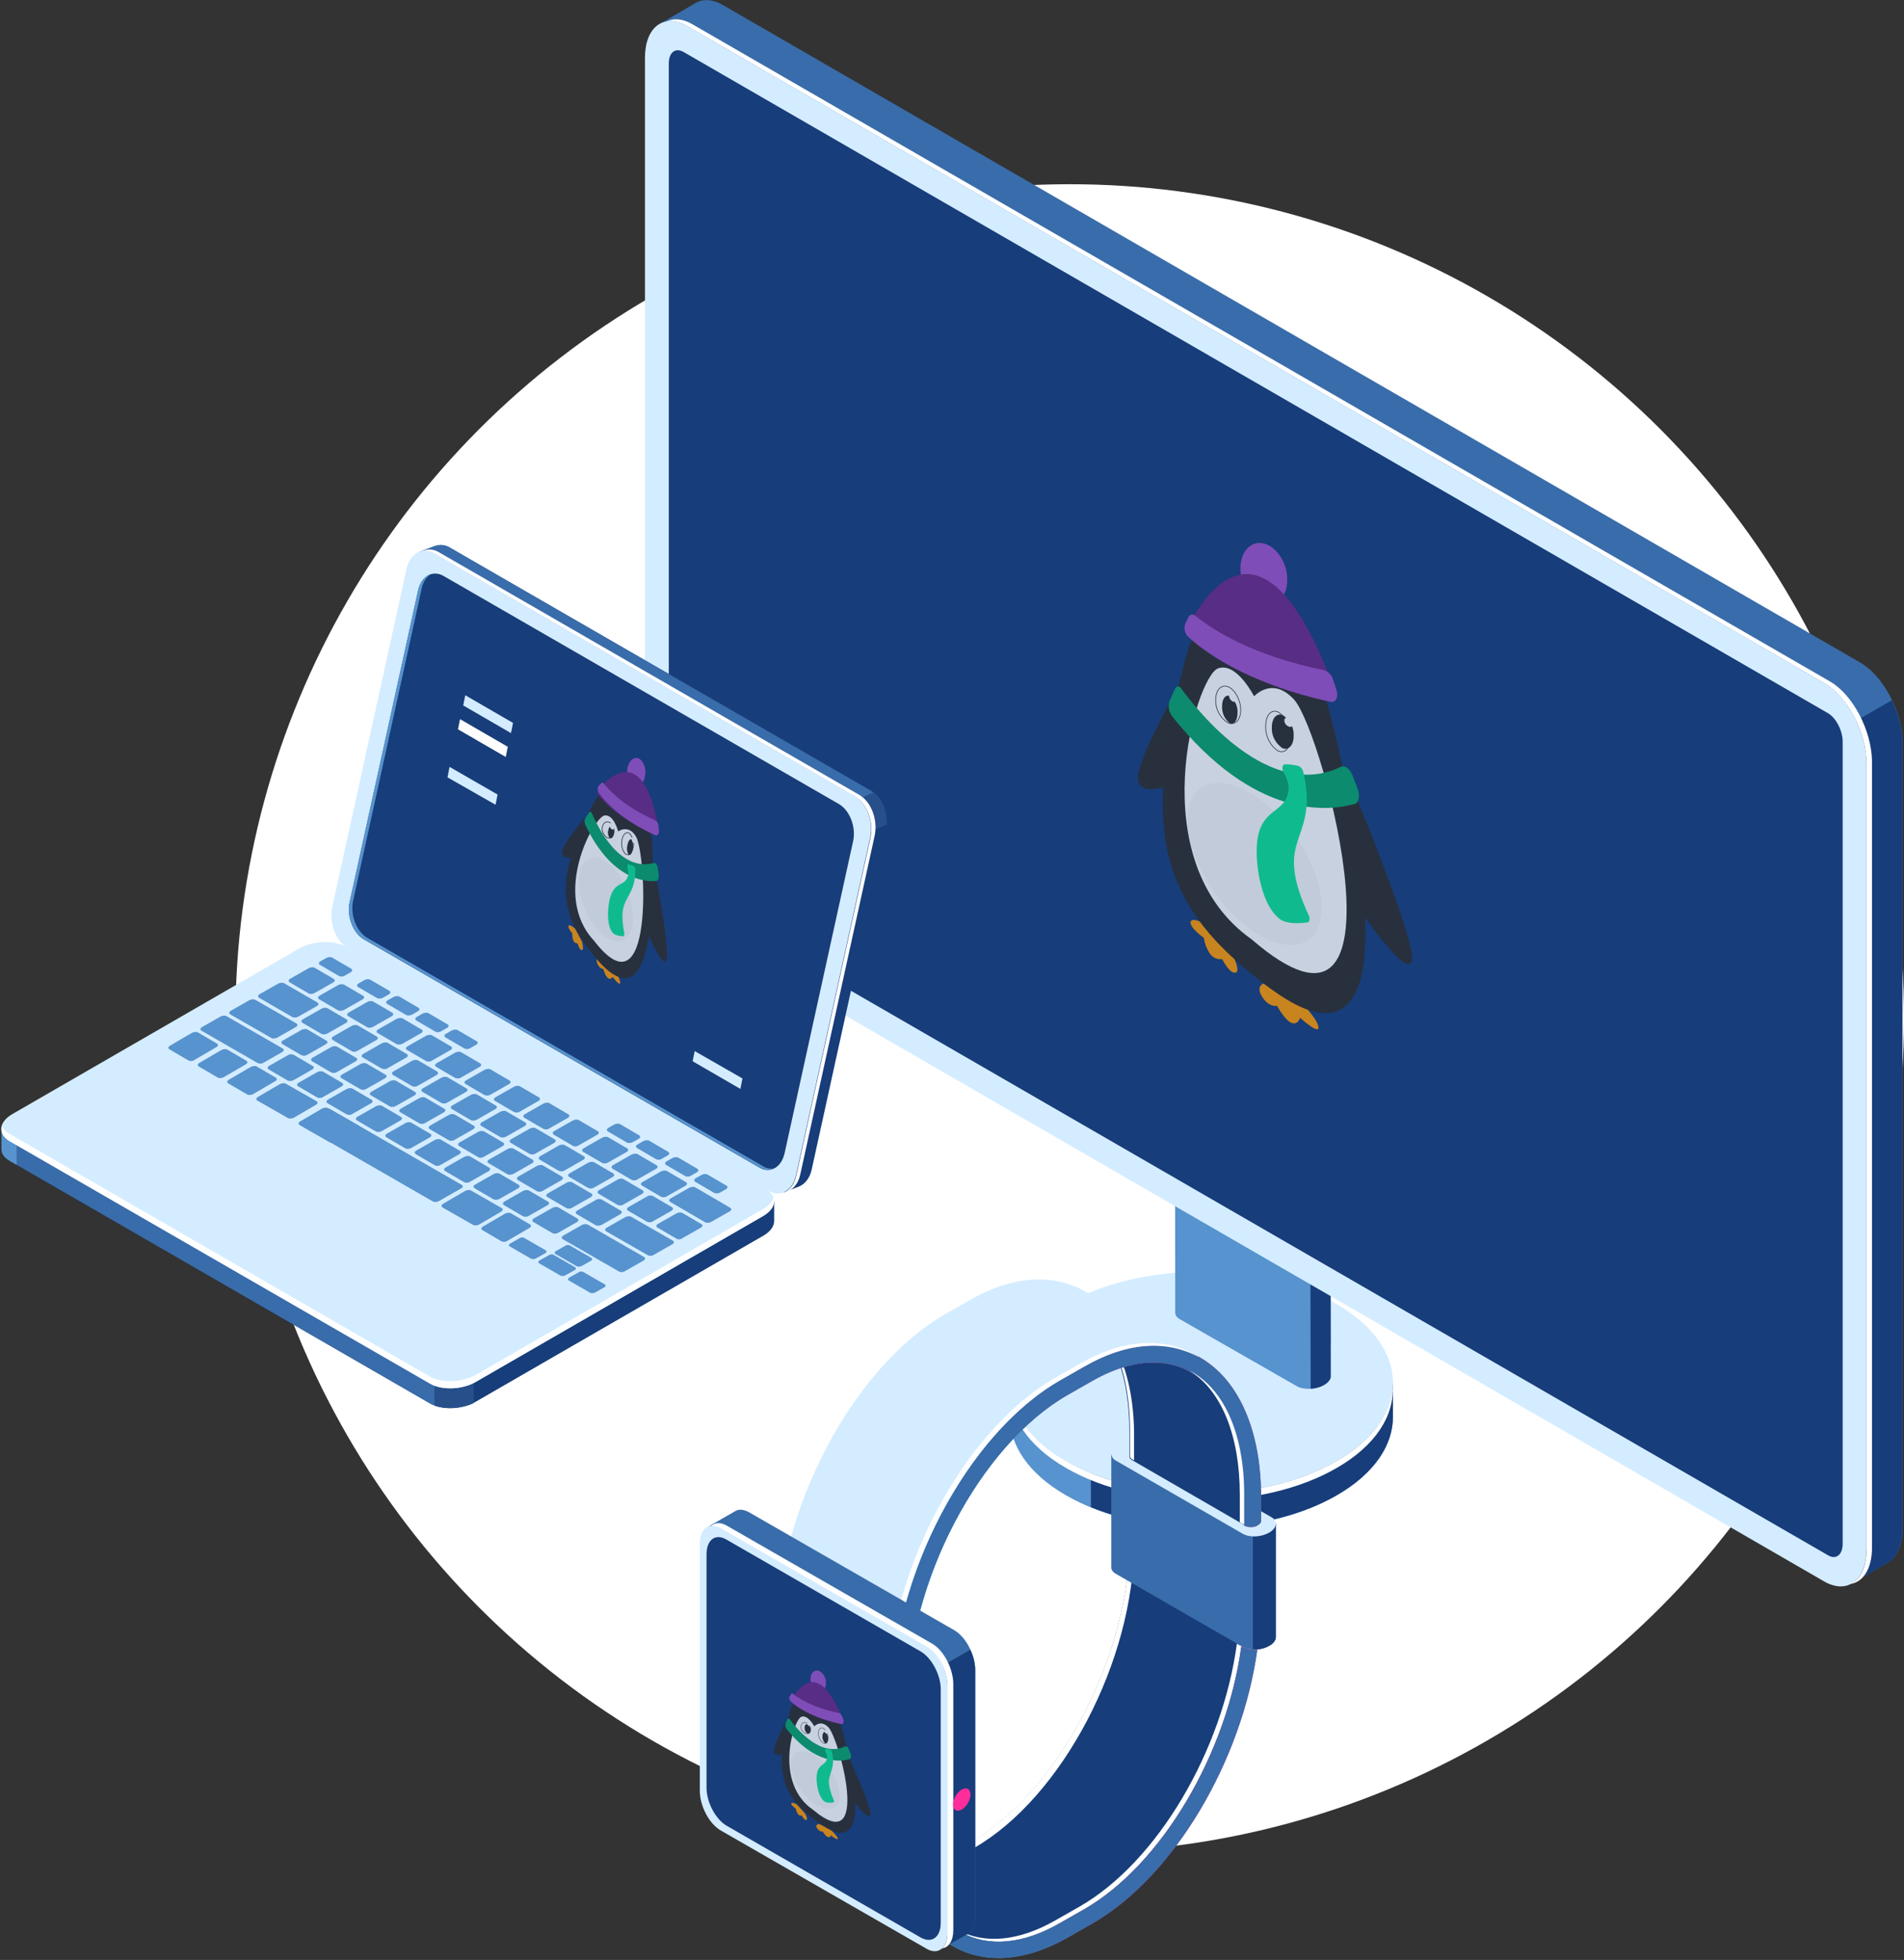<?xml version="1.0" encoding="UTF-8"?> <svg xmlns="http://www.w3.org/2000/svg" width="744" height="766" viewBox="0 0 744 766"><rect x="0" y="0" width="744" height="766" fill="#333333" stroke="none"/><defs><linearGradient id="a" x1=".003%" x2="99.967%" y1="50.007%" y2="50.007%"><stop offset="0%" stop-color="#17E8F7"></stop><stop offset="21.89%" stop-color="#5AB0D7"></stop><stop offset="67.06%" stop-color="#E24098"></stop></linearGradient></defs><g fill="none" fill-rule="evenodd"><circle cx="418" cy="398" r="326" fill="#FFF"></circle><g fill-rule="nonzero"><g transform="translate(394.129 497.045)"><path fill="#5793CE" d="M150.172 56.633V43.327h-3.976c-3.521-6.14-9.542-11.94-17.948-16.83-29.194-16.945-76.676-16.945-105.87 0-8.52 4.89-14.426 10.69-17.948 16.83H.454v13.306c0 11.144 7.27 22.289 21.924 30.704 29.194 16.944 76.676 16.944 105.87 0 14.654-8.529 21.924-19.56 21.924-30.704z"></path><path fill="#173D7A" d="M128.248 26.497c-26.24-15.125-66.907-16.717-96.1-4.663V92c29.193 11.94 69.973 10.462 96.1-4.663 14.654-8.415 21.924-19.56 21.924-30.59V43.44h-3.976c-3.521-6.255-9.542-12.054-17.948-16.944z"></path><ellipse cx="75.313" cy="43.327" fill="#D4ECFF" rx="74.859" ry="43.327"></ellipse><path fill="#FFF" d="M128.248 73.918c-29.194 16.944-76.676 16.944-105.87 0C8.406 65.844 1.136 55.268.568 44.692c-.682 11.486 6.588 23.199 21.81 31.955 29.194 16.945 76.676 16.945 105.87 0 15.222-8.756 22.492-20.47 21.81-31.955-.568 10.576-7.838 21.152-21.81 29.226z"></path></g><path fill="#5793CE" d="M517.379 541.282c-3.18 1.82-7.952 2.047-10.678.455l-45.665-26.156c-1.25-.682-1.817-1.592-1.817-2.615v-93.933l60.66 25.587.113 92.91v.568c-.114 1.137-1.023 2.274-2.613 3.184z"></path><path fill="#5793CE" d="M459.219 453.377v36.39l60.773 35.14-.114-46.398-52.14-30.136z"></path><path fill="#173D7A" d="M519.878 444.62l.114 92.91v.568c-.114 1.137-1.023 2.274-2.613 3.184-1.477.91-3.408 1.365-5.225 1.479l-.228-101.552 7.952 3.411z"></path><path fill="#173D7A" d="M518.06 441.663l-45.664-26.155c-2.727-1.592-7.498-1.365-10.678.455-3.18 1.82-3.522 4.548-.795 6.14l45.665 26.156c2.726 1.592 7.497 1.365 10.677-.455 3.181-1.82 3.522-4.549.796-6.14z"></path><path fill="#FFF" d="M506.701 448.941l-45.665-26.155c-1.25-.682-1.817-1.706-1.817-2.73.227.797.795 1.593 1.817 2.161l45.665 26.156c2.726 1.592 7.497 1.365 10.678-.455 1.704-1.023 2.613-2.274 2.613-3.412.34 1.365-.568 2.843-2.5 4.094-3.294 1.706-8.065 1.934-10.79.341z"></path><g><path fill="#396CAA" d="M726.847 258.915L282.58 2.021c-4.09-2.388-7.838-2.501-10.678-.91l-13.858 8.075 8.52 1.137c-.228 1.25-.341 2.616-.341 4.094v307.158c0 12.054 7.383 26.156 16.47 31.387l443.7 256.439-2.271 9.21 13.631-7.96c3.522-2.046 5.68-6.709 5.68-13.305V290.302c-.114-12.168-7.497-26.156-16.585-31.387z"></path><path fill="#173D7A" d="M737.639 610.765c3.521-2.047 5.68-6.71 5.68-13.305V290.302c0-5.459-1.59-11.372-4.09-16.603l-297.05 171.717 283.987 164.098-2.272 9.212 13.745-7.96z"></path><path fill="#D4ECFF" d="M712.762 618.043L268.494 361.15c-9.088-5.232-16.472-19.333-16.472-31.387V22.605c0-12.055 7.384-17.627 16.472-12.396l444.381 256.78c9.088 5.231 16.471 19.333 16.471 31.387v307.158c-.113 12.168-7.497 17.74-16.584 12.51z"></path><path fill="#FFF" d="M715.033 266.307L270.652 9.527c-3.862-2.274-7.384-2.502-10.224-1.137 2.386-.455 5.112.114 8.066 1.82l444.381 256.78c9.088 5.23 16.471 19.332 16.471 31.386v307.158c0 6.937-2.385 11.713-6.247 13.533 4.998-.796 8.406-6.027 8.406-14.215V297.694c-.114-12.055-7.384-26.156-16.472-31.387z"></path><path fill="#173D7A" d="M714.238 607.808L267.13 349.436c-3.18-1.82-5.793-6.823-5.793-11.144V24.765c0-4.32 2.613-6.254 5.793-4.435l447.108 258.372c3.18 1.82 5.794 6.824 5.794 11.145v313.526c0 4.322-2.613 6.369-5.794 4.435z"></path></g></g><g fill-rule="nonzero"><path fill="#173D7A" d="M340.174 308.937l-164.399-94.913c-1.934-1.138-3.868-1.252-5.574-.683l-.342.114h-.113l-5.916 2.276 5.347 2.618c0 .114 0 .227-.114.341l-28.898 132.014c-1.365 6.145 1.365 13.201 6.03 15.932l160.416 92.637-.568 6.829 6.485-2.504c2.161-1.024 3.982-3.3 4.664-6.6l29.012-132.128c1.251-6.145-1.366-13.315-6.03-15.933z"></path><path fill="#396CAA" d="M340.174 308.937l-164.399-94.913c-1.934-1.138-3.868-1.252-5.574-.683l-.342.114h-.113l-5.916 2.276 5.347 2.618c0 .114 0 .227-.114.341l-19.91 90.589 80.436 62.706 115.818-56.56c-1.137-2.846-2.958-5.236-5.233-6.488z"></path><path fill="#274F89" d="M334.03 327.601l12.515-5.348c.227-4.894-1.82-9.901-5.12-12.519l-19.796 8.308 12.401 9.56z"></path><path fill="#D4ECFF" d="M300.24 465.419l-164.398-94.913c-4.665-2.732-7.281-9.787-6.03-15.933l29.012-132.127c1.365-6.146 6.143-8.877 10.808-6.146l164.398 94.913c4.665 2.732 7.281 9.788 6.03 15.933l-29.011 132.127c-1.252 6.032-6.144 8.877-10.809 6.146z"></path><path fill="#FFF" d="M335.737 310.644l-164.399-94.913c-2.275-1.252-4.55-1.252-6.485-.227 1.593-.342 3.186-.114 4.893.91l164.398 94.913c4.665 2.732 7.281 9.787 6.03 15.933l-29.012 132.127c-.682 3.187-2.275 5.349-4.323 6.487 2.73-.569 5.12-3.073 5.916-7.056l29.012-132.127c1.365-6.26-1.366-13.429-6.03-16.047z"></path><path fill="#FFF" d="M296.713 456.314L142.1 367.092c-4.21-2.504-6.712-8.991-5.46-14.567l26.735-121.771c1.252-5.577 5.689-8.08 9.898-5.69l154.615 89.222c4.21 2.504 6.712 8.99 5.46 14.567l-26.736 121.771c-1.251 5.69-5.688 8.194-9.898 5.69z"></path><path fill="#173D7A" d="M296.713 456.314L142.1 367.092c-4.21-2.504-6.712-8.991-5.46-14.567l26.735-121.771c1.252-5.577 5.689-8.08 9.898-5.69l154.615 89.222c4.21 2.504 6.712 8.99 5.46 14.567l-26.736 121.771c-1.251 5.69-5.688 8.194-9.898 5.69z"></path><path fill="#5793CE" d="M298.079 455.745l-154.614-89.222c-4.21-2.504-6.713-8.991-5.461-14.567l26.736-121.771c.569-2.846 2.048-4.894 3.868-5.918-2.503.682-4.437 2.959-5.234 6.373l-26.736 121.77c-1.251 5.577 1.252 12.064 5.461 14.568L296.713 456.2c2.048 1.252 4.21 1.252 6.03.227-1.479.57-3.072.342-4.664-.683z"></path><path fill="#173D7A" d="M302.516 469.516l-22.413-2.96-145.057-83.76c-4.665-2.73-12.743-2.39-18.09.797L14.108 442.886l-13.54-1.821v7.738c-.113 1.821.911 3.528 3.073 4.78l164.398 94.913c4.665 2.732 12.742 2.39 18.09-.796l111.95-64.641c3.071-1.707 4.55-3.984 4.437-6.146v-7.397z"></path><path fill="#396CAA" d="M193.524 416.597l-10.354-5.918H69.855l-55.747 32.207-13.54-1.821v7.738c-.113 1.821.911 3.528 3.073 4.78l164.398 94.913c2.503 1.366 5.916 1.935 9.33 1.707l16.155-133.606z"></path><path fill="#5793CE" d="M6.599 441.861l-6.03-.796v7.738c-.114 1.821.91 3.528 3.072 4.78l2.844 1.707v-13.429h.114z"></path><path fill="#274F89" d="M169.746 549.293c4.437 1.707 10.694 1.252 15.359-.91v-17.185h-15.36v18.095z"></path><path fill="#D4ECFF" d="M168.039 540.758L3.641 445.844c-4.665-2.73-4.096-7.397 1.251-10.47l111.95-64.64c5.348-3.073 13.539-3.415 18.09-.797L299.33 464.85c4.665 2.731 4.096 7.397-1.251 10.47l-111.95 64.64c-5.348 3.187-13.425 3.529-18.09.798z"></path><path fill="#FFF" d="M298.079 472.589l-111.95 64.64c-5.348 3.073-13.54 3.415-18.09.797L3.641 443.113c-1.48-.91-2.503-1.935-2.845-3.186-.682 2.162.228 4.438 2.845 6.031l164.398 94.8c4.665 2.73 12.742 2.39 18.09-.797l111.95-64.641c3.64-2.049 5.006-4.894 4.21-7.284-.57 1.707-1.935 3.3-4.21 4.553z"></path><g fill="#5793CE"><path d="M73.61 414.434l-7.396-4.324c-.568-.342-.568-.91.114-1.366l8.76-5.121c.683-.342 1.707-.455 2.276-.114l7.395 4.325c.569.341.569.91-.114 1.365l-8.76 5.122c-.683.455-1.707.455-2.275.113zM85.1 421.149l-7.395-4.325c-.569-.341-.569-.91.114-1.365l8.76-5.122c.683-.341 1.707-.455 2.276-.113l7.395 4.324c.569.342.569.91-.114 1.366l-8.76 5.121c-.683.341-1.707.455-2.276.114zM96.591 427.75l-7.395-4.325c-.569-.341-.569-.91.114-1.366l8.76-5.121c.683-.341 1.707-.455 2.276-.114l7.395 4.325c.569.341.569.91-.114 1.365l-8.76 5.122c-.683.341-1.707.455-2.276.113zM112.405 422.287l-7.395-4.325c-.569-.341-.569-.91.114-1.365l7.395-4.211c.683-.455 1.707-.455 2.275-.114l7.396 4.325c.568.341.568.91-.114 1.365l-7.395 4.211c-.57.341-1.593.455-2.276.114zM123.896 428.888l-7.395-4.325c-.569-.341-.569-.91.114-1.366l7.395-4.21c.682-.342 1.706-.456 2.275-.114l7.395 4.324c.57.342.57.91-.113 1.366l-7.396 4.21c-.568.456-1.706.456-2.275.115zM135.387 435.488l-7.395-4.324c-.569-.342-.569-.91.114-1.366l7.395-4.21c.682-.342 1.706-.456 2.275-.115l7.395 4.325c.569.341.569.91-.114 1.366l-7.395 4.21c-.569.456-1.706.456-2.275.114zM146.878 442.203l-7.395-4.325c-.57-.341-.57-.91.113-1.366l7.395-4.21c.683-.342 1.707-.456 2.276-.114l7.395 4.324c.569.342.569.91-.114 1.366l-7.395 4.21c-.569.342-1.706.456-2.275.115zM158.369 448.803l-7.396-4.324c-.568-.342-.568-.91.114-1.366l7.395-4.21c.683-.342 1.707-.456 2.276-.114l7.395 4.324c.569.342.569.91-.114 1.366l-7.395 4.21c-.683.342-1.707.456-2.275.114zM169.86 455.404l-7.396-4.325c-.569-.341-.569-.91.114-1.365l7.395-4.211c.683-.341 1.707-.455 2.276-.114l7.395 4.325c.568.341.568.91-.114 1.365l-7.395 4.211c-.683.455-1.707.455-2.276.114zM181.35 462.005l-7.395-4.325c-.569-.341-.569-.91.114-1.366l7.395-4.21c.683-.342 1.706-.456 2.275-.114l7.395 4.324c.57.342.57.91-.113 1.366l-7.395 4.21c-.683.456-1.707.456-2.276.115zM192.841 468.72l-7.395-4.325c-.569-.342-.569-.91.114-1.366l7.395-4.21c.682-.342 1.706-.456 2.275-.115l7.395 4.325c.57.341.57.91-.114 1.366l-7.395 4.21c-.682.342-1.706.456-2.275.114zM204.332 475.32l-7.395-4.325c-.57-.341-.57-.91.113-1.365l7.396-4.211c.682-.342 1.706-.455 2.275-.114l7.395 4.325c.569.341.569.91-.114 1.365l-7.395 4.211c-.682.455-1.706.455-2.275.114zM215.823 481.92l-7.395-4.324c-.57-.341-.57-.91.113-1.366l7.395-4.21c.683-.342 1.707-.456 2.276-.114l7.395 4.324c.569.342.569.91-.114 1.366l-7.395 4.21c-.683.456-1.707.456-2.275.115zM129.357 419.1l-7.395-4.324c-.569-.342-.569-.91.114-1.366l7.395-4.21c.682-.342 1.706-.456 2.275-.114l7.395 4.324c.57.342.57.91-.113 1.366l-7.396 4.21c-.682.456-1.706.456-2.275.114zM117.752 412.386l-7.395-4.325c-.568-.341-.568-.91.114-1.365l7.395-4.211c.683-.342 1.707-.455 2.276-.114l7.395 4.325c.569.341.569.91-.114 1.365l-7.395 4.211c-.683.455-1.707.455-2.276.114zM106.034 405.671l-16.042-9.218c-.568-.341-.568-.91.114-1.365l7.395-4.211c.683-.342 1.707-.455 2.276-.114l16.041 9.218c.57.342.57.91-.113 1.366l-7.395 4.21c-.683.342-1.707.456-2.276.114zM114.226 397.477l-12.97-7.51c-.57-.342-.57-.911.114-1.366l7.395-4.211c.682-.342 1.706-.455 2.275-.114l12.97 7.511c.569.342.569.91-.114 1.366l-7.395 4.21c-.683.342-1.707.456-2.275.114zM140.848 425.701l-7.395-4.325c-.57-.341-.57-.91.114-1.365l7.395-4.211c.682-.341 1.706-.455 2.275-.114l7.395 4.325c.569.341.569.91-.114 1.365l-7.395 4.211c-.682.455-1.706.455-2.275.114zM152.339 432.415l-7.395-4.324c-.57-.342-.57-.91.113-1.366l7.395-4.21c.683-.342 1.707-.456 2.276-.114l7.395 4.324c.569.342.569.91-.114 1.366l-7.395 4.21c-.683.342-1.706.456-2.275.114zM163.83 439.016l-7.396-4.324c-.568-.342-.568-.91.114-1.366l7.395-4.21c.683-.342 1.707-.456 2.276-.115l7.395 4.325c.569.341.569.91-.114 1.366l-7.395 4.21c-.683.456-1.707.456-2.275.114zM175.32 445.617l-7.395-4.325c-.569-.341-.569-.91.114-1.365l7.395-4.211c.683-.342 1.707-.455 2.276-.114l7.395 4.325c.568.341.568.91-.114 1.365l-7.395 4.211c-.683.455-1.707.455-2.276.114zM186.811 452.218l-7.395-4.325c-.569-.341-.569-.91.114-1.366l7.395-4.21c.683-.342 1.706-.456 2.275-.114l7.395 4.324c.57.342.57.91-.113 1.366l-7.395 4.21c-.683.456-1.707.57-2.276.115zM198.302 458.932l-7.395-4.325c-.569-.341-.569-.91.114-1.365l7.395-4.211c.682-.341 1.706-.455 2.275-.114l7.395 4.325c.57.341.57.91-.114 1.365l-7.395 4.211c-.682.342-1.706.455-2.275.114zM209.793 465.533l-7.395-4.325c-.57-.341-.57-.91.113-1.366l7.396-4.21c.682-.342 1.706-.456 2.275-.114l7.395 4.324c.569.342.569.91-.114 1.366l-7.395 4.21c-.682.456-1.706.456-2.275.115zM221.284 472.133l-7.395-4.324c-.57-.342-.57-.91.113-1.366l7.395-4.21c.683-.456 1.707-.456 2.276-.114l7.395 4.324c.569.342.569.91-.114 1.366l-7.395 4.21c-.683.456-1.707.456-2.275.114zM232.774 478.848l-7.395-4.325c-.569-.341-.569-.91.114-1.365l7.395-4.211c.683-.455 1.707-.455 2.276-.114l7.395 4.325c.569.341.569.91-.114 1.365l-7.395 4.211c-.683.341-1.707.455-2.276.114zM253.14 490.57l-16.27-9.332c-.569-.342-.569-.91.114-1.366l7.395-4.21c.683-.342 1.707-.456 2.275-.115l16.27 9.332c.568.342.568.91-.114 1.366l-7.395 4.21c-.683.456-1.707.456-2.276.115zM275.552 477.71l-13.652-7.967c-.57-.341-.57-.91.113-1.365l7.396-4.211c.682-.341 1.706-.455 2.275-.114l13.652 7.967c.57.34.57.91-.113 1.365l-7.395 4.211c-.683.341-1.707.455-2.276.114zM160.985 424.45l-7.395-4.325c-.569-.342-.569-.91.114-1.366l7.395-4.21c.683-.342 1.707-.456 2.275-.115l7.396 4.325c.568.341.568.91-.114 1.366l-7.395 4.21c-.683.456-1.707.456-2.276.114zM149.153 417.62l-7.395-4.324c-.569-.341-.569-.91.114-1.365l7.395-4.211c.683-.342 1.706-.455 2.275-.114l7.395 4.325c.57.341.57.91-.113 1.365l-7.395 4.211c-.57.455-1.593.455-2.276.114zM137.435 410.793l-7.395-4.325c-.57-.341-.57-.91.113-1.366l7.396-4.21c.682-.342 1.706-.456 2.275-.114l7.395 4.324c.569.342.569.91-.114 1.366l-7.395 4.21c-.682.456-1.706.57-2.275.115zM125.603 404.078l-7.395-4.324c-.57-.342-.57-.91.113-1.366l7.395-4.21c.683-.342 1.707-.456 2.276-.115l7.395 4.325c.569.341.569.91-.114 1.366l-7.395 4.21c-.569.342-1.593.456-2.275.114zM172.476 431.05l-7.395-4.325c-.569-.341-.569-.91.114-1.365l7.395-4.211c.682-.342 1.706-.455 2.275-.114l7.395 4.325c.57.341.57.91-.113 1.365l-7.396 4.211c-.682.455-1.706.455-2.275.114zM183.967 437.764l-7.395-4.324c-.57-.342-.57-.91.114-1.366l7.395-4.21c.682-.342 1.706-.456 2.275-.115l7.395 4.325c.569.341.569.91-.114 1.366l-7.395 4.21c-.682.342-1.706.456-2.275.114zM195.458 444.365l-7.395-4.325c-.57-.341-.57-.91.113-1.365l7.395-4.211c.683-.341 1.707-.455 2.276-.114l7.395 4.325c.569.341.569.91-.114 1.365l-7.395 4.211c-.683.342-1.706.455-2.275.114zM206.949 450.966l-7.396-4.325c-.568-.341-.568-.91.114-1.366l7.395-4.21c.683-.342 1.707-.456 2.276-.114l7.395 4.324c.569.342.569.91-.114 1.366l-7.395 4.21c-.683.456-1.707.456-2.275.115zM218.326 457.566l-7.396-4.324c-.568-.342-.568-.91.114-1.366l7.395-4.21c.683-.342 1.707-.456 2.276-.114l7.395 4.324c.569.342.569.91-.114 1.366l-7.395 4.21c-.569.456-1.593.456-2.275.114zM229.816 464.28l-7.395-4.324c-.569-.341-.569-.91.114-1.365l7.395-4.211c.683-.342 1.707-.455 2.276-.114l7.395 4.325c.569.341.569.91-.114 1.365l-7.395 4.211c-.57.341-1.593.455-2.276.114zM241.307 470.881l-7.395-4.324c-.569-.342-.569-.91.114-1.366l7.395-4.21c.683-.456 1.707-.456 2.275-.114l7.395 4.324c.57.342.57.91-.113 1.366l-7.395 4.21c-.57.456-1.593.456-2.276.114zM252.798 477.482l-7.395-4.324c-.569-.342-.569-.91.114-1.366l7.395-4.21c.682-.456 1.706-.456 2.275-.115l7.395 4.325c.57.341.57.91-.113 1.366l-7.396 4.21c-.568.456-1.592.456-2.275.114zM264.289 484.083l-7.395-4.325c-.57-.341-.57-.91.114-1.365l7.395-4.211c.682-.342 1.706-.455 2.275-.114l7.395 4.325c.569.341.569.91-.114 1.365l-7.395 4.211c-.569.455-1.593.569-2.275.114zM154.955 408.061l-7.395-4.324c-.569-.342-.569-.91.114-1.366l7.395-4.21c.683-.342 1.707-.456 2.276-.115l7.395 4.325c.569.341.569.91-.114 1.366l-7.395 4.21c-.683.342-1.707.456-2.276.114zM143.465 401.46l-7.395-4.324c-.57-.341-.57-.91.113-1.366l7.395-4.21c.683-.342 1.707-.456 2.276-.114l7.395 4.324c.569.342.569.91-.114 1.366l-7.395 4.21c-.569.342-1.707.456-2.275.115zM132.088 394.86l-7.396-4.325c-.568-.341-.568-.91.114-1.365l7.395-4.211c.683-.341 1.707-.455 2.276-.114l7.395 4.325c.569.341.569.91-.114 1.365l-7.395 4.211c-.683.342-1.707.455-2.275.114zM120.597 388.26l-7.395-4.325c-.57-.342-.57-.91.113-1.366l7.395-4.21c.683-.342 1.707-.456 2.276-.115l7.395 4.325c.569.341.569.91-.114 1.366l-7.395 4.21c-.569.342-1.706.456-2.275.114zM132.429 381.431l-7.395-4.325c-.57-.341-.57-.91.114-1.365l2.389-1.366c.682-.341 1.706-.455 2.275-.114l7.395 4.325c.57.341.57.91-.114 1.366l-2.389 1.365c-.682.455-1.706.455-2.275.114zM147.333 390.08l-7.395-4.324c-.57-.342-.57-.91.113-1.366l2.39-1.366c.682-.341 1.706-.455 2.275-.114l7.395 4.325c.569.341.569.91-.114 1.366l-2.389 1.365c-.682.342-1.706.456-2.275.114zM158.71 396.68l-7.395-4.324c-.57-.341-.57-.91.114-1.365l2.389-1.366c.682-.341 1.706-.455 2.275-.114l7.395 4.325c.569.341.569.91-.114 1.365l-2.389 1.366c-.682.341-1.706.455-2.275.114zM170.087 403.168l-7.395-4.325c-.569-.341-.569-.91.114-1.366l2.389-1.365c.682-.342 1.706-.455 2.275-.114l7.395 4.325c.57.341.57.91-.114 1.365l-2.389 1.366c-.682.455-1.706.455-2.275.114zM181.464 409.768l-7.395-4.324c-.569-.342-.569-.91.114-1.366l2.389-1.366c.682-.341 1.706-.455 2.275-.113l7.395 4.324c.57.342.57.91-.113 1.366l-2.39 1.366c-.682.455-1.706.455-2.275.113zM244.948 446.527l-7.395-4.324c-.57-.342-.57-.91.114-1.366l2.389-1.366c.682-.341 1.706-.455 2.275-.113l7.395 4.324c.57.342.57.91-.114 1.366l-2.389 1.365c-.569.342-1.706.456-2.275.114zM256.325 453.014l-7.395-4.324c-.569-.342-.569-.91.114-1.366l2.389-1.366c.682-.341 1.706-.455 2.275-.114l7.395 4.325c.57.341.57.91-.113 1.366l-2.39 1.365c-.569.456-1.706.456-2.275.114zM267.702 459.615l-7.395-4.325c-.569-.341-.569-.91.114-1.365l2.389-1.366c.682-.341 1.706-.455 2.275-.114l7.395 4.325c.57.341.57.91-.113 1.365l-2.39 1.366c-.568.455-1.706.455-2.275.114zM279.079 466.215l-7.395-4.324c-.569-.342-.569-.91.114-1.366l2.389-1.365c.683-.342 1.706-.456 2.275-.114l7.395 4.324c.57.342.57.91-.113 1.366l-2.39 1.366c-.568.341-1.706.455-2.275.113zM166.446 414.662l-7.395-4.325c-.569-.341-.569-.91.114-1.365l7.395-4.211c.683-.341 1.707-.455 2.275-.114l7.395 4.325c.57.341.57.91-.113 1.365l-7.395 4.211c-.683.455-1.707.455-2.276.114zM177.823 421.263l-7.395-4.325c-.569-.341-.569-.91.114-1.366l7.395-4.21c.683-.342 1.707-.456 2.275-.114l7.396 4.324c.568.342.568.91-.114 1.366l-7.395 4.21c-.57.456-1.593.456-2.276.115zM189.314 427.977l-7.395-4.324c-.569-.342-.569-.91.114-1.366l7.395-4.21c.682-.342 1.706-.456 2.275-.115l7.395 4.325c.57.341.57.91-.113 1.366l-7.395 4.21c-.57.342-1.593.456-2.276.114zM200.805 434.578l-7.395-4.325c-.569-.341-.569-.91.114-1.365l7.395-4.211c.682-.342 1.706-.455 2.275-.114l7.395 4.325c.569.341.569.91-.114 1.365l-7.395 4.211c-.569.455-1.592.455-2.275.114zM212.296 441.178l-7.395-4.324c-.57-.342-.57-.91.113-1.366l7.396-4.21c.682-.342 1.706-.456 2.275-.114l7.395 4.324c.569.342.569.91-.114 1.366l-7.395 4.21c-.569.456-1.593.456-2.275.114zM223.787 447.78l-7.396-4.325c-.568-.342-.568-.91.114-1.366l7.395-4.21c.683-.342 1.707-.456 2.276-.115l7.395 4.325c.569.341.569.91-.114 1.366l-7.395 4.21c-.569.456-1.593.57-2.275.114zM235.277 454.494l-7.395-4.325c-.569-.341-.569-.91.114-1.366l7.395-4.21c.683-.342 1.707-.456 2.276-.114l7.395 4.324c.568.342.568.91-.114 1.366l-7.395 4.21c-.57.342-1.707.456-2.276.115zM246.768 461.094l-7.395-4.324c-.569-.342-.569-.91.114-1.366l7.395-4.21c.683-.342 1.707-.456 2.275-.115l7.395 4.325c.57.341.57.91-.113 1.366l-7.395 4.21c-.57.456-1.707.456-2.276.114zM258.259 467.695l-7.395-4.325c-.569-.341-.569-.91.114-1.365l7.395-4.211c.682-.341 1.706-.455 2.275-.114l7.395 4.325c.57.341.57.91-.113 1.365l-7.396 4.211c-.568.455-1.706.455-2.275.114zM100.687 415.459l-21.958-12.633c-.569-.341-.569-.91.114-1.365l7.395-4.211c.683-.342 1.707-.455 2.275-.114l21.958 12.632c.569.342.569.91-.114 1.366l-7.395 4.21c-.569.456-1.592.456-2.275.115zM241.876 496.943l-21.958-12.633c-.568-.341-.568-.91.114-1.365l7.395-4.211c.683-.341 1.707-.455 2.276-.114l21.957 12.633c.57.34.57.91-.113 1.365l-7.396 4.211c-.682.455-1.706.455-2.275.114zM195.913 485.107l-7.395-4.325c-.57-.34-.57-.91.113-1.365l8.76-5.121c.683-.342 1.707-.456 2.276-.114l7.395 4.324c.57.342.57.91-.113 1.366l-8.76 5.121c-.683.455-1.707.455-2.276.114zM112.519 436.968l-11.946-6.829c-.569-.341-.569-.91.114-1.365l8.76-5.121c.683-.342 1.707-.456 2.276-.114l11.946 6.828c.568.341.568.91-.114 1.366l-8.76 5.12c-.683.342-1.707.456-2.276.115zM184.877 478.734l-11.946-6.828c-.569-.342-.569-.91.114-1.366l8.76-5.121c.683-.342 1.707-.455 2.276-.114l11.946 6.828c.568.342.568.91-.114 1.366l-8.76 5.121c-.683.342-1.707.455-2.276.114zM129.016 446.527L117.07 439.7c-.569-.341-.569-.91.114-1.366l8.76-5.12c.683-.342 1.706-.456 2.275-.115l11.946 6.829c.57.341.57.91-.114 1.365l-8.76 5.121c-.569.342-1.593.456-2.275.114z"></path><path d="M128.56 433.212l51.766 29.817c.683.341.683 1.024 0 1.366l-8.988 5.12c-.682.342-1.706.342-2.275 0L117.297 439.7l11.264-6.487zM227.996 497.17l8.305 4.78c.455.228.455.797-.113 1.138l-3.641 2.049c-.569.341-1.365.341-1.934.114l-8.305-4.78c-.456-.228-.456-.797.113-1.138l3.641-2.049c.569-.455 1.479-.455 1.934-.114zM216.391 490.456l8.306 4.78c.455.227.455.796-.114 1.138l-3.64 2.048c-.57.342-1.366.342-1.935.114l-8.305-4.78c-.455-.227-.455-.796.114-1.138l3.64-2.048c.57-.342 1.48-.456 1.934-.114zM204.9 483.855l8.306 4.78c.455.228.455.797-.114 1.138l-3.64 2.049c-.57.341-1.366.341-1.935.113l-8.305-4.78c-.455-.227-.455-.796.114-1.137l3.64-2.049c.57-.455 1.48-.455 1.935-.114zM222.763 486.814l8.305 4.78c.455.228.455.797-.114 1.138l-3.64 2.048c-.57.342-1.366.342-1.935.114l-8.305-4.78c-.455-.227-.455-.796.114-1.138l3.64-2.048c.57-.455 1.48-.455 1.935-.114z"></path></g><path fill="#D4ECFF" d="M199.667 286.518l-18.658-10.812.796-3.983 18.659 10.812z"></path><path fill="#FFF" d="M197.62 295.85l-18.659-10.812.796-3.983 18.659 10.812z"></path><path fill="#D4ECFF" d="M289.318 425.587l-18.658-10.811.796-3.983 18.659 10.697zM193.637 314.514l-18.772-10.698.797-4.097 18.772 10.812z"></path></g><g opacity=".76"><path fill="#9F52CC" fill-rule="nonzero" d="M503.002 226.666c0 6.821-4.434 11.028-9.55 9.55-5.115-1.478-8.753-7.73-8.753-14.098 0-6.366 3.979-10.8 8.867-9.777 5.002 1.023 9.55 7.504 9.436 14.325z"></path><path fill="#FF9A02" fill-rule="nonzero" d="M471.966 361.617s-6.139-3.525-6.707-1.365c-.568 2.274 5.116 6.253 5.116 6.253.34 2.16 1.137 4.32 2.387 6.14 1.023 1.591 2.842 2.5 4.775 2.16 0 0 2.842 5.798 5.23 5.343 2.387-.455-1.592-7.958-1.592-7.958l-9.209-10.573zM506.072 389.243s8.412 8.186 9.094 11.938c.682 3.752-7.162-3.41-7.162-3.41s-.682 2.841-3.183 2.046c-2.615-.796-5.798-6.708-5.798-6.708s-3.297.796-6.025-3.866c-2.729-4.66 1.933-5.23 1.933-5.23l11.14 5.23z"></path><path fill="#2D2C2C" fill-rule="nonzero" d="M520.055 280.214c-7.958-31.833-25.124-38.2-31.036-40.019-5.002-1.591-19.667-5.457-25.579 16.372-5.684 21.146-11.937 51.274-7.617 74.126 4.32 22.852 17.962 37.063 31.377 48.432l.568.455.569.455c15.006 12.505 34.219 25.239 42.063 6.366 8.413-20.578-1.819-72.08-10.345-106.187z"></path><path fill="#FFF" fill-rule="nonzero" d="M505.73 273.507c-8.526-9.437-15.688-1.365-15.688-1.365s-6.82-13.529-14.097-10.914c-8.64 3.183-30.24 75.15 13.074 105.846 64.118 55.48 28.307-80.607 16.712-93.567z"></path><path fill="#2D2C2C" fill-rule="nonzero" d="M459.234 270.664s-15.461 27.4-14.552 33.994c.796 6.594 11.141 2.615 11.141 2.615l3.41-36.609zM526.194 302.384s27.511 65.6 25.465 73.103c-2.046 7.503-20.918-20.805-20.918-20.805l-4.547-52.298z"></path><path fill="#F7F7F7" fill-rule="nonzero" d="M516.417 355.25c-.341 15.917-13.983 18.418-28.99 7.049-13.528-10.232-23.419-28.536-23.419-41.838s10.118-18.646 23.874-10.915c15.461 8.64 28.876 29.674 28.535 45.704z"></path><path fill="#08A36B" fill-rule="nonzero" d="M461.735 269.3c6.48 8.868 34.332 43.998 62.299 30.355 1.478-.682 3.41.796 4.433 3.297l2.047 5.344c1.023 2.728.454 5.57-1.25 5.912-9.891 2.842-38.995 6.366-71.395-34.448-1.136-1.706-1.477-3.752-.909-5.685l2.16-4.889c.682-1.25 1.705-1.25 2.615.114z"></path><path fill="#0CE295" fill-rule="nonzero" d="M507.208 299.314c1.024.341 1.82 1.25 2.047 2.388a45.995 45.995 0 0 1 1.364 11.141c-.114 10.574-4.888 15.349-5.002 23.99 0 4.888 1.25 11.027 5.684 20.69.682 1.365.455 2.73-.341 2.957-3.07.455-8.185.682-10.8-1.25-6.594-4.89-9.208-18.305-9.095-26.832.114-18.077 12.278-13.302 12.506-24.898-.228-2.046-1.024-3.98-2.047-5.798-.796-1.592-.34-3.184.796-2.956 1.25-.114 3.41.227 4.888.568z"></path><path stroke="#2B2B2B" stroke-width=".257" d="M484.813 277.486c0 3.979-2.274 6.139-5.002 5.002-3.184-2.046-4.889-5.457-4.775-8.981 0-3.866 2.16-6.14 4.888-5.117 2.615 1.137 4.889 5.117 4.889 9.096zM504.253 288.173c0 4.32-2.274 6.594-5.002 5.23-3.07-2.16-4.889-5.913-4.662-9.778 0-4.093 2.16-6.594 4.889-5.343 3.183 2.16 5.002 5.911 4.775 9.89z"></path><path fill="#2D2C2C" fill-rule="nonzero" d="M483.562 278.736c0 2.956-1.478 4.662-3.07 3.866-2.046-1.592-3.069-4.093-2.955-6.594 0-2.956 1.364-4.662 3.07-3.98 1.932 1.592 3.182 4.093 2.955 6.708zM505.503 287.718c0 3.638-2.046 5.684-4.434 4.661-2.728-1.933-4.32-5.002-4.092-8.186 0-3.524 1.932-5.684 4.32-4.66 2.842 1.818 4.434 4.888 4.206 8.185z"></path><path fill="#6A2889" fill-rule="nonzero" d="M465.259 248.836c5.343 4.661 21.259 16.712 53.659 24.216 1.933.455 2.956-1.706 2.16-4.093-6.253-18.19-29.103-74.126-56.729-24.67-.568 1.477-.227 3.296.91 4.547z"></path><path fill="#9F52CC" fill-rule="nonzero" d="M517.326 261.91c-28.307-5.798-43.427-15.803-50.134-21.146-.455-.455-1.024-.682-1.592-.569-.568.114-1.137.569-1.25 1.137-.342.682-.796 1.478-1.137 2.274-.682 1.705-.341 3.752.91 5.116 5.456 5.116 22.054 18.19 55.818 25.58 2.046.455 3.183-2.046 2.274-4.775-.341-1.137-.796-2.387-1.25-3.638-.456-1.932-1.82-3.41-3.639-3.979z"></path><path fill="#FFF" fill-rule="nonzero" d="M505.39 282.83c0 .909-.796 1.477-1.82 1.136-1.023-.455-1.705-1.364-1.705-2.387 0-.91.796-1.478 1.706-1.137 1.136.568 1.818 1.478 1.818 2.387zM483.221 273.052c0 .91-.682 1.478-1.478 1.137-.91-.455-1.478-1.365-1.478-2.274 0-.91.682-1.478 1.478-1.137.91.455 1.478 1.364 1.478 2.274z"></path></g><g opacity=".76"><path fill="#9F52CC" fill-rule="nonzero" d="M252.019 303.576c-.638 3.002-2.82 4.514-4.682 3.421-1.86-1.093-2.716-4.18-2.126-6.96.591-2.78 2.575-4.45 4.372-3.603 1.908.87 3.074 4.14 2.436 7.142z"></path><path fill="#FF9A02" fill-rule="nonzero" d="M224.74 362.974s-2.141-1.966-2.553-1.124c-.412.842 1.46 2.983 1.46 2.983-.078.913.066 1.874.37 2.636.192.738.9 1.237 1.702 1.291 0 0 .617 2.572 1.665 2.562.938-.033.018-3.366.018-3.366l-2.663-4.982zM239.29 377.688s3.091 4.608 3.07 6.347c-.02 1.739-3.007-2.266-3.007-2.266s-.618 1.263-1.636.582c-1.153-.594-2.009-3.681-2.009-3.681s-1.628.002-2.403-2.37c-.775-2.373 1.386-2.146 1.386-2.146l4.599 3.534z"></path><path fill="#2D2C2C" fill-rule="nonzero" d="M254.888 330.567c-.535-14.99-7.71-19.536-10.215-20.882-2.084-1.14-8.382-4.338-13.133 4.879-4.568 8.907-10.21 21.77-10.492 32.401-.172 10.655 4.601 18.294 9.523 24.686l.175.27.176.27c5.606 7.002 13.08 14.517 18.413 6.935 5.88-8.512 6.099-32.522 5.553-48.56z"></path><path fill="#FFF" fill-rule="nonzero" d="M248.55 327.011c-2.886-5.03-7.004-2.07-7.004-2.07s-1.704-6.753-5.303-6.24c-4.202.618-20.871 30.893-4.217 48.843 23.772 30.969 20.525-33.64 16.524-40.533z"></path><path fill="#2D2C2C" fill-rule="nonzero" d="M228.673 319.3s-8.92 10.771-9.089 13.757c-.28 2.962 4.326 2.082 4.326 2.082l4.763-15.84zM255.706 338.76s6.32 33.185 4.674 36.554c-1.623 3.258-7.736-11.755-7.736-11.755l3.062-24.8z"></path><path fill="#F7F7F7" fill-rule="nonzero" d="M246.969 362.353c-1.695 7.426-8.186 7.324-13.95.52-5.105-6.081-7.824-15.724-6.5-21.95 1.323-6.227 6.54-7.79 11.992-2.797 6.136 5.604 10.264 16.824 8.458 24.227z"></path><path fill="#08A36B" fill-rule="nonzero" d="M231.3 317.883c1.931 4.594 10.57 23.048 24.133 19.424.738-.192 1.376.64 1.584 1.847l.37 2.636c.186 1.317-.32 2.604-1.123 2.55-4.488.324-17.528-.704-27.626-22.142-.28-.873-.313-1.81.21-2.628l1.363-2.035c.317-.397.762-.303 1.089.348z"></path><path fill="#0CE295" fill-rule="nonzero" d="M247.72 338.573c.422.205.55.697.543 1.277.003 1.628-.129 3.343-.484 5.01-1.103 4.647-3.444 6.358-4.248 10.138-.449 2.113-.483 5.01.399 9.614.08.715-.037 1.27-.395 1.31-1.271-.037-3.409-.375-4.221-1.477-2.198-2.792-1.97-8.787-1.144-12.678 1.813-7.982 6.26-4.83 7.348-9.944.077-.913-.067-1.873-.347-2.746-.192-.738.196-1.47.617-1.264.533.23 1.288.506 1.932.76z"></path><path stroke="#2B2B2B" stroke-width=".257" d="M239.863 325.746c-.33 1.557-1.656 2.32-2.873 1.481-1.37-1.22-1.976-2.744-1.557-4.166.33-1.557 1.521-2.233 2.786-1.616 1.24.729 1.999 2.633 1.644 4.301zM247.382 331.412c-.473 2.223-1.846 3.21-3.04 2.259-1.32-1.443-1.674-3.61-1.249-5.611.473-2.224 1.846-3.21 2.928-2.284a6.024 6.024 0 0 1 1.36 5.636z"></path><path fill="#2D2C2C" fill-rule="nonzero" d="M239.792 326.08c-.283 1.334-.981 1.883-1.578 1.407-.637-.832-.846-2.039-.499-3.127.26-1.223.982-1.883 1.603-1.52.502.921.71 2.128.474 3.24zM247.216 332.19c-.33 1.557-1.1 2.439-1.65 1.741-.59-1.055-.75-2.484-.332-3.906.33-1.556 1.1-2.439 1.673-1.852.455 1.143.616 2.571.31 4.017z"></path><path fill="#6A2889" fill-rule="nonzero" d="M233.686 310.487c1.999 2.633 8.232 9.42 22.323 15.902.843.411 1.5-.495 1.38-1.566-1.192-8.621-6.429-35.417-23.611-16.408a1.737 1.737 0 0 0-.092 2.072z"></path><path fill="#9F52CC" fill-rule="nonzero" d="M255.967 320.57c-11.896-5.319-17.492-11.273-20-14.246-.176-.27-.375-.429-.62-.365-.223-.047-.493.128-.652.327-.182.31-.475.596-.769.882-.499.708-.466 1.644-.05 2.43 1.95 2.855 7.931 10.286 22.133 16.79.843.412 1.636-.581 1.45-1.899a14.93 14.93 0 0 0-.201-1.786c-.034-.937-.56-1.746-1.291-2.134z"></path><path fill="#FFF" fill-rule="nonzero" d="M249.038 329.09c-.142.668-.745.772-1.366.408-.597-.476-.924-1.126-.782-1.793.142-.668.77-.883 1.255-.431.708.499 1.035 1.15.893 1.817zM240.113 323.475c-.141.667-.657.906-1.167.565-.485-.451-.812-1.102-.67-1.77.142-.666.658-.905 1.167-.565.485.452.812 1.103.67 1.77z"></path></g><g fill-rule="nonzero"><path fill="#FFF" d="M387.23 711.214c-3.424 1.933-8.901 1.933-12.325 0-3.423-1.934-3.423-5.118 0-7.051 3.424-1.934 8.901-1.934 12.325 0 3.423 1.933 3.423 5.117 0 7.05z"></path><path fill="#173D7A" d="M489.363 594.53c-14.036-8.188-28.757-14.216-41.538-23.314v-.91c-.456-.113-.913-.113-1.37-.227l-1.369-1.023v1.023c-1.14 0-2.396-.114-3.537-.796v31.73c0 45.945-28.073 99.51-62.536 119.299l-9.585 5.459c-10.727 6.14-21.112 8.415-30.127 6.596v6.482c2.054.341 4.108.569 6.277.569 2.624 0 5.249-.228 7.988-.796l1.483 4.435s15.063 15.24 16.205 14.67c1.255-.568 15.633 4.095 16.432 3.754.8-.341 15.976-2.275 17.916-2.73 1.94-.455 13.238-7.164 13.238-7.164L435.5 740.1l15.863-11.827 19.285-27.863 14.835-37.416 4.45-19.902c-.113.227-.57-42.193-.57-48.562z"></path><path fill="#FFF" d="M340.899 734.3c9.015 1.82 19.4-.455 30.126-6.596l9.586-5.459c34.463-19.788 62.535-73.353 62.535-119.299v-31.73c1.142.683 2.397.796 3.538.796v-1.023l1.37 1.023c.456 0 .798.114 1.255.114-.457-.341-1.027-.682-1.484-1.023v-.91c-.456-.114-.913-.114-1.37-.228l-1.369-1.023v1.023c-1.14 0-2.396-.113-3.537-.796v31.73c0 45.945-28.073 99.51-62.536 119.3l-9.585 5.458c-10.727 6.141-21.112 8.416-30.127 6.596v6.483c.57.113 1.141.113 1.712.227-.114-1.478-.114-3.07-.114-4.663zM483.772 642.637l-.457-.228c-5.591 41.624-30.925 85.181-61.394 102.695l-9.586 5.46c-14.15 8.074-27.616 9.438-38.228 3.638.456.228.798.455 1.255.796 10.613 6.142 24.42 4.89 38.8-3.411l9.585-5.46c30.355-17.513 55.688-61.07 61.394-102.694l.457.227c1.027.569 2.396.91 3.765 1.024 0-.341.114-.683.114-1.138-2.054.228-4.222 0-5.705-.91z"></path><path fill="#396CAA" d="M498.607 639.907V595.44l-13.808-5.8-50.554-21.267v44.24c0 .91.571 1.82 1.826 2.502l49.527 28.545c2.624 1.479 7.303 1.365 10.384-.455 1.712-.91 2.51-2.16 2.625-3.298z"></path><path fill="#2C2660" d="M497.58 594.644l-14.721-5.914-49.526-21.267z"></path><path fill="#173D7A" d="M489.592 591.687v52.997c2.168.113 4.564-.341 6.39-1.479 1.712-.91 2.51-2.16 2.51-3.298V595.44l-8.9-3.753z"></path><path fill="#D4ECFF" d="M485.598 599.42l-49.527-28.545c-2.624-1.478-2.282-4.208.8-6.027 3.08-1.82 7.759-1.934 10.384-.455l49.526 28.545c2.625 1.479 2.282 4.208-.799 6.028-3.081 1.82-7.76 2.047-10.384.455z"></path><path fill="#D4ECFF" d="M424.317 504.914c-.114 0-.114-.114-.228-.114 0 0-.114 0-.114-.114l-.456-.227c-12.553-6.937-28.415-5.686-44.506 3.64l-9.585 5.458c-36.289 20.812-65.73 76.88-65.73 124.872v41.737c0 25.93 8.672 45.718 23.735 54.475.799.455 1.598.91 2.397 1.251l41.538 23.997-11.868-14.557-4.793-21.153-.913-24.224-.228-15.012V651.62l2.967-16.832 3.195-13.647 6.619-17.4 6.276-13.192 5.82-8.302 7.874-13.192 5.363-6.483 8.103-6.255 5.934-5.231 15.063-11.26 13.58-6.482 11.868-3.184 10.726.341 10.956-.682-43.593-24.906z"></path><path fill="#173D7A" d="M490.733 593.052l-.457-.91h.114l-1.369-9.78c-.114-3.98-.228-7.393-.228-7.393s-5.021-23.882-5.364-24.337c-.342-.455-7.189-12.055-7.189-12.055l-22.48-9.098s-14.151.91-14.151 1.364c0 0 0 .114.114.342-.913.227-1.712.34-2.625.682 2.74 7.733 4.223 17.059 4.223 27.522v9.553c-.114.682.228 1.25 1.027 1.706l44.048 25.474c1.484.797 2.74-.113 4.109-1.023 1.597-.91 1.597-1.251.228-2.047z"></path><path fill="#2C2660" d="M355.163 740.555c-.342.114-.684.114-.913.114l.8 2.388 1.597 1.592-1.484-4.094z"></path><path fill="#FFF" d="M443.146 570.648v-9.553c0-10.463-1.483-19.675-4.222-27.522.799-.228 1.712-.455 2.625-.682a.497.497 0 0 0-.114-.342c0-.455 14.15-1.364 14.15-1.364l21.796 8.757c-.57-1.024-.913-1.593-.913-1.593l-22.48-9.098s-14.15.91-14.15 1.365c0 0 0 .114.113.341-.913.228-1.711.341-2.624.683 2.738 7.733 4.222 17.058 4.222 27.521v9.553c-.114.683.228 1.251 1.027 1.706l.685.341c-.115.114-.115 0-.115-.113z"></path><path fill="url(#a)" d="M189.117 94.417V85.09c0-25.93-8.673-45.718-23.736-54.475-12.667-7.279-28.643-6.141-45.19 3.412l-9.586 5.459c-36.289 20.812-65.73 76.879-65.73 124.871v41.738c0 25.93 8.672 45.718 23.736 54.475 5.477 3.184 11.525 4.663 18.03 4.663 8.559 0 17.688-2.73 27.045-8.075l9.586-5.459c31.838-18.31 58.427-63.687 64.361-107.016-2.168.227-4.336-.114-5.82-.91l-.456-.228c-5.592 41.624-30.925 85.182-61.394 102.695l-9.586 5.46c-14.379 8.301-28.187 9.439-38.8 3.411-13.123-7.506-20.54-25.36-20.54-48.902v-41.738c0-45.945 28.072-99.51 62.535-119.299l9.586-5.459c8.33-4.776 16.433-7.165 23.85-7.165 5.363 0 10.385 1.251 14.835 3.867 13.123 7.506 20.54 25.361 20.54 48.902v10.804l.115.114c1.484.796 3.766.796 5.135 0 1.141-.682 1.484-1.25 1.484-1.82z" transform="translate(303.67 500)"></path><path fill="#396CAA" d="M492.787 594.417v-9.326c0-25.93-8.673-45.718-23.736-54.475-12.667-7.279-28.643-6.141-45.19 3.412l-9.586 5.459c-36.289 20.812-65.73 76.879-65.73 124.871v41.738c0 25.93 8.672 45.718 23.736 54.475 5.477 3.184 11.525 4.663 18.03 4.663 8.559 0 17.688-2.73 27.045-8.075l9.586-5.459c31.838-18.31 58.427-63.687 64.361-107.016-2.168.227-4.336-.114-5.82-.91l-.456-.228c-5.592 41.624-30.925 85.182-61.394 102.695l-9.586 5.46c-14.379 8.301-28.187 9.439-38.8 3.411-13.123-7.506-20.54-25.36-20.54-48.902v-41.738c0-45.945 28.072-99.51 62.535-119.299l9.586-5.459c8.33-4.776 16.433-7.165 23.85-7.165 5.364 0 10.385 1.251 14.835 3.867 13.123 7.506 20.541 25.361 20.541 48.902v10.804l.114.114c1.484.796 3.766.796 5.135 0 1.141-.682 1.484-1.25 1.484-1.82z"></path><path fill="#FFF" d="M467.11 529.592c-12.666-7.278-28.642-6.14-45.189 3.412l-9.586 5.46c-29.213 16.83-54.09 56.521-62.535 96.44.685.227 1.255.568 1.826.909 8.558-39.918 33.321-79.609 62.535-96.326l9.586-5.46c16.204-9.325 31.952-10.576 44.62-3.638-.343-.342-.8-.57-1.256-.797z"></path><path fill="#17E8F7" d="M353.566 736.688a5.575 5.575 0 0 1-1.256.455c4.109 10.008 10.27 17.742 18.145 22.29.228.114.456.228.57.342-7.645-4.89-13.694-12.851-17.46-23.087z"></path><path fill="#FFF" d="M465.741 536.189l-.684-.342c12.324 7.848 19.4 25.361 19.4 48.22v10.804l.113.114 1.598.91V585.091c.228-23.655-7.303-41.396-20.427-48.902z"></path><path fill="#396CAA" d="M372.965 637.178l-80.337-46.173c-2.054-1.138-3.88-1.251-5.25-.455l-11.069 6.369 8.103 3.184v93.483c0 6.028 3.651 12.965 8.216 15.58l76.8 44.127-1.94 8.643 10.727-6.141c1.711-1.024 2.853-3.299 2.853-6.597v-96.44c0-6.027-3.652-12.965-8.103-15.58z"></path><path fill="#173D7A" d="M378.215 755.795c1.711-1.024 2.853-3.299 2.853-6.597v-96.44c0-2.615-.685-5.459-1.94-7.96l-93.918 54.02c1.37 4.321 4.109 8.415 7.304 10.349l76.8 44.126-1.94 8.643 10.84-6.141z"></path><path fill="#D4ECFF" d="M362.01 761.595l-80.337-46.173c-4.565-2.616-8.217-9.553-8.217-15.58V603.4c0-6.028 3.652-8.757 8.217-6.141l80.337 46.173c4.565 2.615 8.217 9.553 8.217 15.58v96.44c0 6.028-3.766 8.757-8.217 6.142z"></path><path fill="#FFF" d="M364.293 642.41l-80.338-46.174c-2.396-1.365-4.565-1.25-6.162.228 1.141-.114 2.51.113 3.88.91l80.337 46.172c4.565 2.616 8.217 9.553 8.217 15.581v96.44c0 2.73-.8 4.777-2.055 5.914 2.511-.341 4.337-2.957 4.337-7.051v-96.44c-.114-6.028-3.766-12.965-8.216-15.58z"></path><path fill="#173D7A" d="M359.842 757.273l-76.001-43.785c-4.222-2.502-7.76-9.098-7.76-14.784v-91.209c0-5.686 3.424-8.302 7.76-5.8l76.001 43.785c4.222 2.502 7.76 9.098 7.76 14.784v91.209c0 5.572-3.424 8.188-7.76 5.8z"></path><path fill="#FF2C9C" d="M379.242 701.32c0 2.16-1.484 4.776-3.424 5.913-1.826 1.024-3.423.228-3.423-1.933 0-2.16 1.483-4.777 3.423-5.914 1.826-1.023 3.424-.227 3.424 1.933z"></path></g><g opacity=".76"><path fill="#9F52CC" fill-rule="nonzero" d="M322.762 657.792c0 2.27-1.491 3.747-3.212 3.18-1.72-.569-2.868-2.613-2.868-4.77 0-2.158 1.377-3.634 2.983-3.294 1.606.341 3.211 2.612 3.097 4.884z"></path><path fill="#FF9A02" fill-rule="nonzero" d="M311.406 705.26s-2.065-1.136-2.18-.455c-.229.681 1.721 2.044 1.721 2.044a5.07 5.07 0 0 0 .803 2.044c.344.568.918.795 1.606.682 0 0 .918 1.93 1.72 1.703.803-.227-.573-2.612-.573-2.612l-3.097-3.407zM324.024 714.571s2.982 2.726 3.326 3.861c.23 1.25-2.638-1.135-2.638-1.135s-.23.908-1.147.681c-.918-.227-2.065-2.158-2.065-2.158s-1.147.227-2.18-1.249c-1.032-1.476.689-1.703.689-1.703l4.015 1.703z"></path><path fill="#2D2C2C" fill-rule="nonzero" d="M329.3 676.756c-2.868-10.902-9.062-13.06-11.241-13.74-1.835-.569-7.112-1.931-9.291 5.564-2.065 7.267-4.36 17.601-2.753 25.437 1.606 7.836 6.538 12.719 11.356 16.58l.229.113.23.114c5.39 4.315 12.388 8.63 15.255 2.157 2.983-6.813-.688-24.528-3.785-36.225z"></path><path fill="#FFF" fill-rule="nonzero" d="M323.794 675.166c-3.097-3.293-5.62-.454-5.62-.454s-2.41-4.656-5.048-3.748c-3.097 1.136-10.897 25.892 4.703 36.453 22.942 19.191 10.095-27.709 5.965-32.25z"></path><path fill="#2D2C2C" fill-rule="nonzero" d="M306.932 673.122s-4.817 9.198-4.473 11.47c.23 2.27 3.441.908 3.441.908l1.032-12.378zM330.332 683.57s10.553 23.166 9.75 25.777c-.803 2.612-8.03-7.38-8.03-7.38l-1.72-18.398z"></path><path fill="#F7F7F7" fill-rule="nonzero" d="M328.038 701.853c-.114 5.678-5.047 6.586-10.438 2.498-4.818-3.634-8.488-10.107-8.488-14.876 0-4.77 3.67-6.587 8.603-3.861 5.62 3.066 10.553 10.447 10.323 16.239z"></path><path fill="#08A36B" fill-rule="nonzero" d="M308.653 671.986c2.18 3.067 11.815 15.217 21.565 10.561.458-.227 1.147.228 1.49 1.136l.69 1.817c.343.908.114 1.93-.46 2.044-3.44 1.022-13.535 2.158-24.662-11.924-.344-.567-.458-1.362-.344-2.044l.803-1.703c.23-.34.574-.34.918.113z"></path><path fill="#0CE295" fill-rule="nonzero" d="M324.368 683.797c.344.113.573.454.688.795.344 1.249.459 2.498.459 3.747 0 3.52-1.606 5.224-1.606 8.063 0 1.59.459 3.747 1.835 7.04.23.455.115.909-.115 1.022-1.032.114-2.753.228-3.555-.454-2.18-1.703-2.983-6.132-2.983-9.085 0-6.132 4.015-4.428 4.13-8.403-.115-.681-.345-1.363-.689-1.93-.23-.568-.114-1.023.23-1.023.459 0 1.147.114 1.606.228z"></path><path stroke="#2B2B2B" stroke-width=".158" d="M316.797 675.961c0 1.25-.918 1.93-1.95 1.59-1.262-.682-1.95-1.704-1.835-2.726 0-1.135.803-1.93 1.835-1.59 1.032.228 1.95 1.477 1.95 2.726zM323.565 679.254c0 1.59-.918 2.499-1.95 1.93-1.147-.794-1.836-2.27-1.836-3.747 0-1.59.803-2.498 1.836-2.044 1.261.909 2.064 2.271 1.95 3.861z"></path><path fill="#2D2C2C" fill-rule="nonzero" d="M316.682 676.188c0 1.022-.573 1.59-1.147 1.363-.803-.568-1.147-1.363-1.147-2.271 0-1.022.46-1.59 1.147-1.363.803.568 1.262 1.363 1.147 2.271zM323.565 679.708c0 1.25-.574 1.931-1.147 1.59-.689-.681-1.147-1.703-1.033-2.725 0-1.136.574-1.93 1.147-1.59.689.568 1.033 1.59 1.033 2.725z"></path><path fill="#6A2889" fill-rule="nonzero" d="M309.57 665.627c1.95 1.59 7.571 5.678 19.156 8.176.689.114 1.033-.567.803-1.362-2.294-6.133-10.438-24.983-20.188-8.29-.23.454-.115 1.135.23 1.476z"></path><path fill="#9F52CC" fill-rule="nonzero" d="M327.809 669.488c-9.98-2.044-15.37-5.564-17.78-7.381a.88.88 0 0 0-.573-.227c-.23 0-.344.227-.459.34-.115.227-.23.568-.459.795-.23.568-.114 1.25.344 1.817 1.95 1.817 7.8 6.36 19.844 8.971.689.114 1.148-.681.803-1.703-.114-.34-.229-.795-.458-1.25-.23-.68-.689-1.135-1.262-1.362z"></path><path fill="#FFF" fill-rule="nonzero" d="M323.565 677.097c0 .34-.344.567-.689.454-.458-.227-.688-.568-.688-.909 0-.34.344-.567.688-.454.345.114.689.568.689.909zM316.568 674.03c0 .341-.23.568-.574.455-.344-.227-.573-.568-.573-.909 0-.34.229-.568.573-.454.344.227.574.568.574.909z"></path></g></g></svg> 